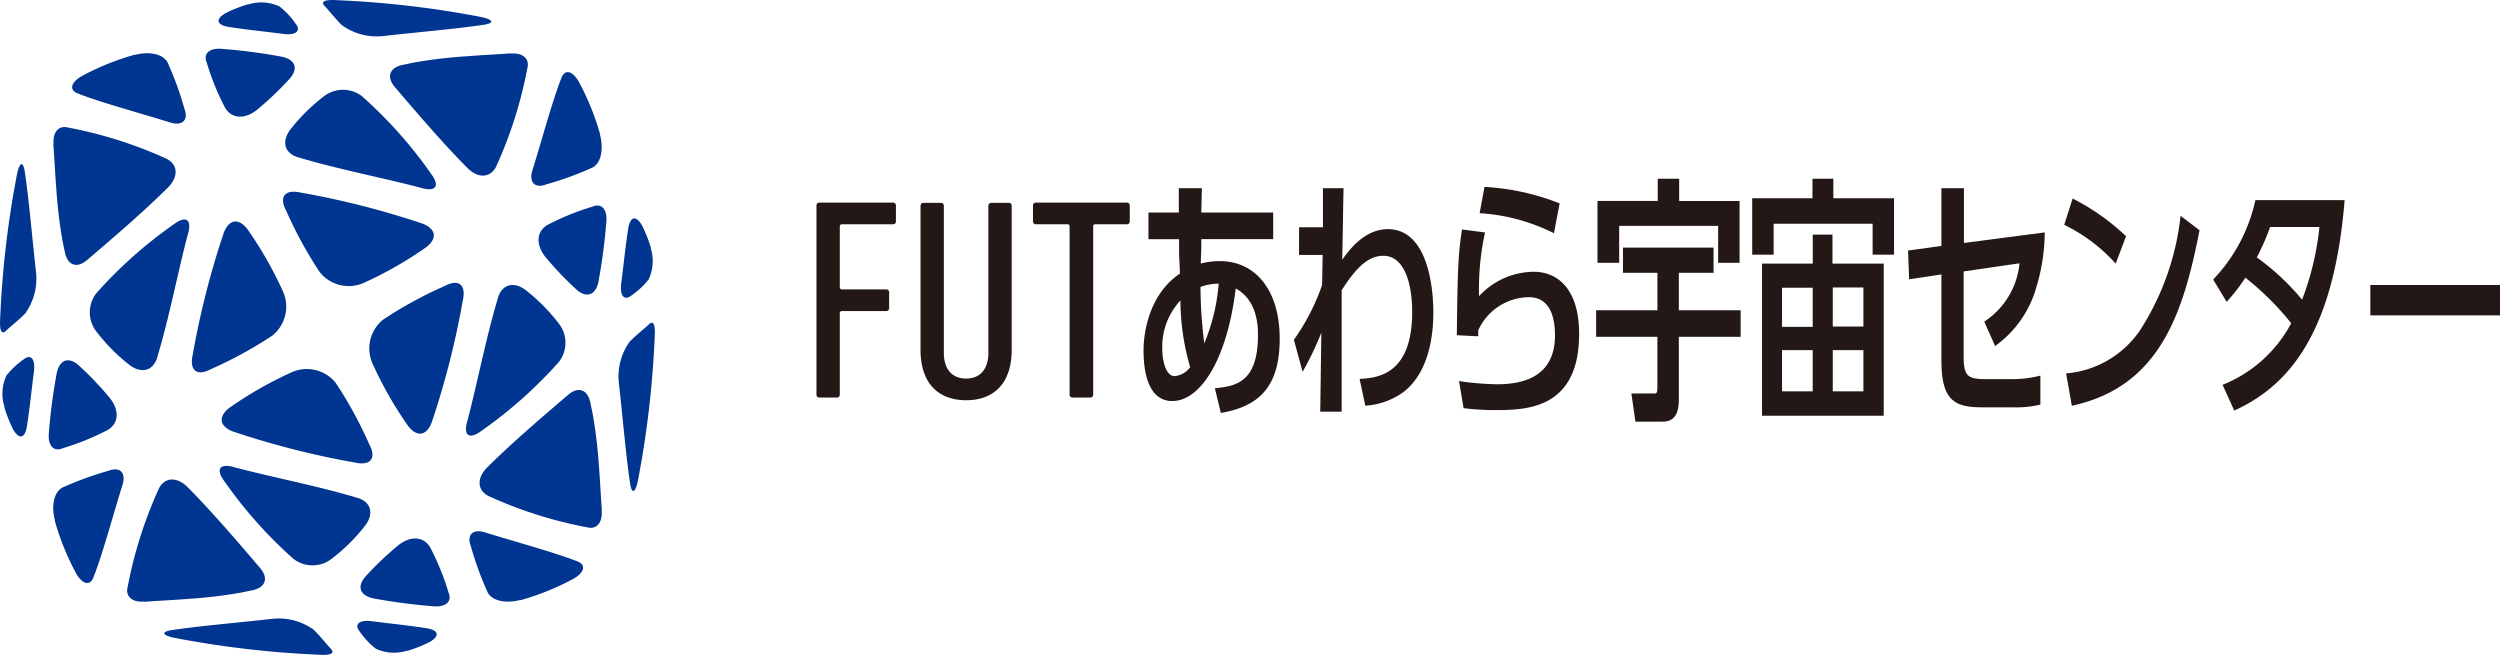 <svg xmlns="http://www.w3.org/2000/svg" width="190.881" height="50" viewBox="0 0 190.881 50">
  <g id="design" transform="translate(0.007 0.007)">
    <path id="パス_146054" data-name="パス 146054" d="M30.12,7.7a.217.217,0,0,1,.228-.228h5.611a.217.217,0,0,1,.228.228V8.9a.217.217,0,0,1-.228.228H32.025s-.124.041-.124.124v4.721s.041.124.124.124h3.416a.217.217,0,0,1,.228.228v1.2a.217.217,0,0,1-.228.228H32.025s-.124.041-.124.124v6.253a.217.217,0,0,1-.228.228H30.348a.217.217,0,0,1-.228-.228V7.7Z" transform="translate(32.212 7.99)" fill="#231815"/>
    <path id="パス_146055" data-name="パス 146055" d="M33.96,18.7V7.708a.217.217,0,0,1,.228-.228h1.325a.217.217,0,0,1,.228.228V18.93c0,1.284.663,1.967,1.7,1.967s1.7-.683,1.7-1.967V7.708a.217.217,0,0,1,.228-.228h1.325a.217.217,0,0,1,.228.228V18.7c0,2.567-1.367,3.851-3.478,3.851S33.96,21.27,33.96,18.7Z" transform="translate(36.317 8.001)" fill="#231815"/>
    <path id="パス_146056" data-name="パス 146056" d="M41.133,22.357a.217.217,0,0,1-.228-.228V9.251s-.041-.124-.124-.124H38.338A.217.217,0,0,1,38.11,8.9V7.7a.217.217,0,0,1,.228-.228h6.936A.217.217,0,0,1,45.5,7.7V8.9a.217.217,0,0,1-.228.228H42.831s-.124.041-.124.124V22.129a.217.217,0,0,1-.228.228H41.154Z" transform="translate(40.754 7.99)" fill="#231815"/>
    <path id="パス_146057" data-name="パス 146057" d="M44.882,10.833H42.563V8.8h2.319V6.94h1.76L46.6,8.8h5.487v2.029H46.6v.6c0,.207-.041,1.077-.041,1.263a5.818,5.818,0,0,1,1.449-.186c2.692,0,4.576,2.174,4.576,5.922s-1.636,5.176-4.493,5.673l-.456-1.884c1.491-.166,3.292-.352,3.292-4.079,0-.642-.041-2.65-1.7-3.541-.663,5.466-2.712,8.593-4.845,8.593S42.19,20.171,42.19,19.3c0-1.429.476-4.307,2.775-5.839,0-.331-.062-1.325-.062-1.553V10.874Zm.124,4.679a5.172,5.172,0,0,0-1.387,3.665c0,.952.269,2.112.952,2.112a1.688,1.688,0,0,0,1.18-.683,18.289,18.289,0,0,1-.745-5.094Zm2.94-1.284a4.164,4.164,0,0,0-1.408.248,34.319,34.319,0,0,0,.29,4.307,14.843,14.843,0,0,0,1.1-4.576Z" transform="translate(45.116 7.423)" fill="#231815"/>
    <path id="パス_146058" data-name="パス 146058" d="M52.792,21.5c1.2-.083,3.975-.228,3.975-5.094,0-2.423-.7-4.307-2.195-4.307-1.3,0-2.236,1.16-3.189,2.63V24H49.748l.083-6.025A24.168,24.168,0,0,1,48.4,20.958l-.663-2.443a16.778,16.778,0,0,0,2.153-4.182l.041-2.3h-1.8V9.922h1.822V6.94h1.574c-.062,3.23-.062,3.582-.1,5.466.393-.559,1.615-2.34,3.478-2.34,3.023,0,3.479,4.369,3.479,6.357,0,1.7-.311,4.514-2.236,6.046a5.536,5.536,0,0,1-2.961,1.077l-.435-2.05Z" transform="translate(51.049 7.423)" fill="#231815"/>
    <path id="パス_146059" data-name="パス 146059" d="M53.895,21.715a21.412,21.412,0,0,0,2.94.248c2.567,0,4.41-.973,4.41-3.748,0-1.222-.311-2.9-1.988-2.9a4.293,4.293,0,0,0-3.872,2.526V18.3l-1.636-.083c.062-5.715.145-6.294.393-8.075l1.76.228a20.2,20.2,0,0,0-.456,4.866,5.748,5.748,0,0,1,4.162-1.863c1.884,0,3.479,1.367,3.479,4.742,0,5.611-3.851,5.818-6.274,5.818a18.7,18.7,0,0,1-2.547-.145l-.352-2.091Zm7.268-11.284A14.6,14.6,0,0,0,55.489,8.9l.373-2.008A18.327,18.327,0,0,1,61.6,8.153Z" transform="translate(57.476 7.37)" fill="#231815"/>
    <path id="パス_146060" data-name="パス 146060" d="M65.205,16.632h4.721v2.029H65.205v4.679c0,.58,0,1.8-1.222,1.8H61.892l-.311-2.153h1.739c.166,0,.248,0,.248-.456V18.661H58.89V16.632h4.679V13.775H60.94V11.849h6.916v1.926h-2.65v2.857Zm4.638-8.344v4.721H68.207V10.193H60.65v2.816H58.994V8.288h4.6V6.59h1.636v1.7h4.638Z" transform="translate(62.971 7.048)" fill="#231815"/>
    <path id="パス_146061" data-name="パス 146061" d="M75.479,8.081v4.307H73.843v-2.36H66.286v2.36H64.65V8.081h4.6V6.59h1.594V8.081H75.5Zm-6.212,2.775h1.511v2.215h3.913V24.686H65.4V13.071h3.872V10.855Zm0,4.058h-2.34V17.9h2.34V14.914Zm0,4.762h-2.34v3.147h2.34Zm3.872-1.8V14.893H70.8v2.982h2.34Zm0,4.949V19.676H70.8v3.147Z" transform="translate(69.129 7.049)" fill="#231815"/>
    <path id="パス_146062" data-name="パス 146062" d="M74.645,19.736c0,1.532.29,1.781,1.656,1.781h2.05a8.3,8.3,0,0,0,2.153-.269v2.215a7.917,7.917,0,0,1-2.112.207h-2.36c-2.091,0-3.085-.538-3.085-3.582V13.524l-2.464.373L70.4,11.7l2.547-.352V6.94h1.719v4.182l6.17-.808a14.6,14.6,0,0,1-.621,4.12,8.27,8.27,0,0,1-3.168,4.555l-.828-1.863a6.008,6.008,0,0,0,2.692-4.452l-4.265.621v6.481Z" transform="translate(75.277 7.423)" fill="#231815"/>
    <path id="パス_146063" data-name="パス 146063" d="M80.1,12.289A12.869,12.869,0,0,0,76.17,9.328l.642-2.008A17.224,17.224,0,0,1,80.891,10.2Zm-3.768,8.386A7.608,7.608,0,0,0,81.947,17.4a20.146,20.146,0,0,0,3.106-8.758l1.449,1.1c-1.242,6.377-3.064,11.968-9.752,13.4l-.435-2.464Z" transform="translate(81.431 7.83)" fill="#231815"/>
    <path id="パス_146064" data-name="パス 146064" d="M81.67,13.426A12.688,12.688,0,0,0,84.879,7.38h6.812c-.828,10.311-4.369,14.225-8.427,16.067l-.89-1.967a10.209,10.209,0,0,0,5.238-4.7,21.277,21.277,0,0,0-3.5-3.478,13.726,13.726,0,0,1-1.429,1.843L81.67,13.467ZM86,9.43a16.5,16.5,0,0,1-1.015,2.319,18.592,18.592,0,0,1,3.458,3.23A21.331,21.331,0,0,0,89.766,9.43H85.977Z" transform="translate(87.319 7.894)" fill="#231815"/>
    <path id="パス_146065" data-name="パス 146065" d="M97.357,10.51v2.319h-9.9V10.51Z" transform="translate(93.517 11.244)" fill="#231815"/>
    <path id="パス_146066" data-name="パス 146066" d="M1.981,5.982c-.083-.911.393-1.449,1.1-1.263a32.6,32.6,0,0,1,7.557,2.4c.849.456.87,1.367.1,2.153-1.9,1.9-4.6,4.2-6.232,5.59-.725.6-1.429.414-1.656-.58-.062-.331-.145-.663-.207-1.015A37.083,37.083,0,0,1,2.188,9.4c-.1-1.242-.145-2.36-.228-3.416Z" transform="translate(2.105 5.012)" fill="#003592"/>
    <path id="パス_146067" data-name="パス 146067" d="M7.646,2.825c-.269-.7.269-1.139,1.284-1.015a43.136,43.136,0,0,1,4.514.6c1.035.248,1.18.932.58,1.636A24.442,24.442,0,0,1,11.455,6.49c-.89.683-1.863.663-2.381-.166A19.322,19.322,0,0,1,7.646,2.8Z" transform="translate(8.118 1.923)" fill="#003592"/>
    <path id="パス_146068" data-name="パス 146068" d="M16.64,14.007a2.833,2.833,0,0,1-3.4-.787,31.438,31.438,0,0,1-2.588-4.742c-.538-1.015-.083-1.615,1.118-1.346a64.416,64.416,0,0,1,9.338,2.381c1.015.414,1.1,1.118.269,1.781A29.357,29.357,0,0,1,16.64,14.007Z" transform="translate(11.175 7.564)" fill="#003592"/>
    <path id="パス_146069" data-name="パス 146069" d="M11.461,8.451c-1.077-.352-1.2-1.263-.559-2.112a14.149,14.149,0,0,1,2.63-2.588,2.389,2.389,0,0,1,2.837.041,33.764,33.764,0,0,1,5.259,5.9c.7.911.435,1.449-.745,1.1-2.712-.725-6.481-1.449-9.4-2.34Z" transform="translate(11.26 3.545)" fill="#003592"/>
    <path id="パス_146070" data-name="パス 146070" d="M7.429,2.088c.973-.269,2.112-.145,2.505.559a24.948,24.948,0,0,1,1.284,3.52c.352.911-.166,1.387-1.139,1.056-2.34-.725-5.4-1.553-7.04-2.215-.58-.248-.518-.766.269-1.263a19.738,19.738,0,0,1,4.12-1.677Z" transform="translate(2.848 2.102)" fill="#003592"/>
    <path id="パス_146071" data-name="パス 146071" d="M1.312,6.732c.186-.828.435-.911.559-.186.311,1.967.58,5.156.87,7.723a4.556,4.556,0,0,1-.828,3.189c-.58.58-1.077.952-1.429,1.284-.393.393-.538,0-.476-.952a74.8,74.8,0,0,1,1.3-11.057Z" transform="translate(0 6.475)" fill="#003592"/>
    <path id="パス_146072" data-name="パス 146072" d="M10.3.237a3.3,3.3,0,0,1,2.4.145,6.1,6.1,0,0,1,1.222,1.3c.456.559.062.952-1.015.787-1.3-.166-2.9-.331-4.182-.538-.911-.186-.849-.642-.1-1.056A10.873,10.873,0,0,1,10.3.217Z" transform="translate(8.63 0.101)" fill="#003592"/>
    <path id="パス_146073" data-name="パス 146073" d="M5.982,27.005c-.911.083-1.449-.393-1.263-1.1a32.6,32.6,0,0,1,2.4-7.557c.456-.849,1.367-.87,2.153-.1,1.9,1.9,4.2,4.6,5.59,6.232.6.725.414,1.429-.58,1.656-.331.062-.663.145-1.015.207A37.082,37.082,0,0,1,9.4,26.8c-1.242.1-2.36.145-3.416.228Z" transform="translate(5.02 18.916)" fill="#003592"/>
    <path id="パス_146074" data-name="パス 146074" d="M2.825,20.02c-.7.269-1.139-.269-1.015-1.284a43.136,43.136,0,0,1,.6-4.514c.248-1.035.932-1.18,1.636-.58A24.442,24.442,0,0,1,6.49,16.21c.683.89.663,1.863-.166,2.381A19.322,19.322,0,0,1,2.8,20.02Z" transform="translate(1.923 14.214)" fill="#003592"/>
    <path id="パス_146075" data-name="パス 146075" d="M14.007,13.472a2.833,2.833,0,0,1-.787,3.4,31.438,31.438,0,0,1-4.742,2.588c-1.015.538-1.615.083-1.346-1.118A64.416,64.416,0,0,1,9.514,9c.414-1.015,1.118-1.1,1.781-.269A29.357,29.357,0,0,1,14.007,13.472Z" transform="translate(7.575 8.738)" fill="#003592"/>
    <path id="パス_146076" data-name="パス 146076" d="M8.451,18.645c-.352,1.077-1.263,1.2-2.112.559a14.149,14.149,0,0,1-2.588-2.63,2.389,2.389,0,0,1,.041-2.837,33.764,33.764,0,0,1,5.9-5.259c.911-.7,1.449-.435,1.1.745-.725,2.712-1.449,6.481-2.34,9.4Z" transform="translate(3.545 8.659)" fill="#003592"/>
    <path id="パス_146077" data-name="パス 146077" d="M2.088,21.216c-.269-.973-.145-2.112.559-2.505a24.948,24.948,0,0,1,3.52-1.284c.911-.352,1.387.166,1.056,1.139-.725,2.34-1.553,5.4-2.215,7.04-.248.58-.766.518-1.263-.269a19.738,19.738,0,0,1-1.677-4.12Z" transform="translate(2.102 18.514)" fill="#003592"/>
    <path id="パス_146078" data-name="パス 146078" d="M6.732,24.272c-.828-.186-.911-.435-.186-.559,1.967-.311,5.156-.58,7.723-.87a4.556,4.556,0,0,1,3.189.828c.58.58.952,1.077,1.284,1.429.393.393,0,.538-.952.476A74.8,74.8,0,0,1,6.732,24.272Z" transform="translate(6.486 24.403)" fill="#003592"/>
    <path id="パス_146079" data-name="パス 146079" d="M.237,16.98a3.3,3.3,0,0,1,.145-2.4,6.1,6.1,0,0,1,1.3-1.222c.559-.456.952-.062.787,1.015-.166,1.3-.331,2.9-.538,4.182-.186.911-.642.849-1.056.1A10.873,10.873,0,0,1,.217,16.98Z" transform="translate(0.101 14.087)" fill="#003592"/>
    <path id="パス_146080" data-name="パス 146080" d="M27.005,23.61c.083.911-.393,1.449-1.1,1.263a32.6,32.6,0,0,1-7.557-2.4c-.849-.456-.87-1.367-.1-2.153,1.9-1.9,4.6-4.2,6.232-5.59.725-.6,1.429-.414,1.656.58.062.331.145.663.207,1.015a37.082,37.082,0,0,1,.456,3.872c.1,1.242.145,2.36.228,3.416Z" transform="translate(18.923 15.383)" fill="#003592"/>
    <path id="パス_146081" data-name="パス 146081" d="M20.02,24.016c.269.7-.269,1.139-1.284,1.015a43.135,43.135,0,0,1-4.514-.6c-1.035-.248-1.18-.932-.58-1.636a24.442,24.442,0,0,1,2.567-2.443c.89-.683,1.863-.663,2.381.166a19.322,19.322,0,0,1,1.429,3.52Z" transform="translate(14.234 21.242)" fill="#003592"/>
    <path id="パス_146082" data-name="パス 146082" d="M13.472,13.872a2.833,2.833,0,0,1,3.4.787A31.438,31.438,0,0,1,19.456,19.4c.538,1.015.083,1.615-1.118,1.346A64.416,64.416,0,0,1,9,18.366c-1.015-.414-1.1-1.118-.269-1.781A29.357,29.357,0,0,1,13.472,13.872Z" transform="translate(8.751 14.563)" fill="#003592"/>
    <path id="パス_146083" data-name="パス 146083" d="M18.645,19.636c1.077.352,1.2,1.263.559,2.112a14.149,14.149,0,0,1-2.63,2.588,2.389,2.389,0,0,1-2.837-.041,33.764,33.764,0,0,1-5.259-5.9c-.7-.911-.435-1.449.745-1.1,2.712.725,6.481,1.449,9.4,2.34Z" transform="translate(8.672 18.376)" fill="#003592"/>
    <path id="パス_146084" data-name="パス 146084" d="M21.216,24.839c-.973.269-2.112.145-2.505-.559a24.948,24.948,0,0,1-1.284-3.52c-.352-.911.166-1.387,1.139-1.056,2.34.725,5.4,1.553,7.04,2.215.58.248.518.766-.269,1.263a19.738,19.738,0,0,1-4.12,1.677Z" transform="translate(18.522 20.958)" fill="#003592"/>
    <path id="パス_146085" data-name="パス 146085" d="M24.272,24.067c-.186.828-.435.911-.559.186-.311-1.967-.58-5.156-.87-7.723a4.556,4.556,0,0,1,.828-3.189c.58-.58,1.077-.952,1.429-1.284.393-.393.538,0,.476.952a74.8,74.8,0,0,1-1.3,11.057Z" transform="translate(24.404 12.733)" fill="#003592"/>
    <path id="パス_146086" data-name="パス 146086" d="M16.98,25.176a3.3,3.3,0,0,1-2.4-.145,6.1,6.1,0,0,1-1.222-1.3c-.456-.559-.062-.952,1.015-.787,1.3.166,2.9.331,4.182.538.911.186.849.642.1,1.056a10.873,10.873,0,0,1-1.677.663Z" transform="translate(14.106 24.493)" fill="#003592"/>
    <path id="パス_146087" data-name="パス 146087" d="M23.61,1.981c.911-.083,1.449.393,1.263,1.1a32.6,32.6,0,0,1-2.4,7.557c-.456.849-1.367.87-2.153.1-1.9-1.9-4.2-4.6-5.59-6.232-.6-.725-.414-1.429.58-1.656.331-.062.663-.145,1.015-.207a37.083,37.083,0,0,1,3.872-.456c1.242-.1,2.36-.145,3.416-.228Z" transform="translate(15.387 2.105)" fill="#003592"/>
    <path id="パス_146088" data-name="パス 146088" d="M24.016,7.646c.7-.269,1.139.269,1.015,1.284a43.135,43.135,0,0,1-.6,4.514c-.248,1.035-.932,1.18-1.636.58a24.442,24.442,0,0,1-2.443-2.567c-.683-.89-.663-1.863.166-2.381a19.322,19.322,0,0,1,3.52-1.429Z" transform="translate(21.247 8.107)" fill="#003592"/>
    <path id="パス_146089" data-name="パス 146089" d="M13.872,16.64a2.833,2.833,0,0,1,.787-3.4A31.438,31.438,0,0,1,19.4,10.656c1.015-.538,1.615-.083,1.346,1.118a64.416,64.416,0,0,1-2.381,9.338c-.414,1.015-1.118,1.1-1.781.269A29.357,29.357,0,0,1,13.872,16.64Z" transform="translate(14.584 11.157)" fill="#003592"/>
    <path id="パス_146090" data-name="パス 146090" d="M19.636,11.461c.352-1.077,1.263-1.2,2.112-.559a14.149,14.149,0,0,1,2.588,2.63,2.389,2.389,0,0,1-.041,2.837,33.764,33.764,0,0,1-5.9,5.259c-.911.7-1.449.435-1.1-.745.725-2.712,1.449-6.481,2.34-9.4Z" transform="translate(18.384 11.242)" fill="#003592"/>
    <path id="パス_146091" data-name="パス 146091" d="M24.839,7.429c.269.973.145,2.112-.559,2.505a24.948,24.948,0,0,1-3.52,1.284c-.911.352-1.387-.166-1.056-1.139.725-2.34,1.553-5.4,2.215-7.04.248-.58.766-.518,1.263.269a19.738,19.738,0,0,1,1.677,4.12Z" transform="translate(20.963 2.848)" fill="#003592"/>
    <path id="パス_146092" data-name="パス 146092" d="M24.067,1.312c.828.186.911.435.186.559-1.967.311-5.156.58-7.723.87a4.556,4.556,0,0,1-3.189-.828c-.58-.58-.952-1.077-1.284-1.429-.393-.393,0-.538.952-.476a74.8,74.8,0,0,1,11.057,1.3Z" transform="translate(12.754 0)" fill="#003592"/>
    <path id="パス_146093" data-name="パス 146093" d="M25.176,10.3a3.3,3.3,0,0,1-.145,2.4,6.1,6.1,0,0,1-1.3,1.222c-.559.456-.952.062-.787-1.015.166-1.3.331-2.9.538-4.182.186-.911.642-.849,1.056-.1A10.873,10.873,0,0,1,25.2,10.3Z" transform="translate(24.494 8.618)" fill="#003592"/>
  </g>
</svg>
